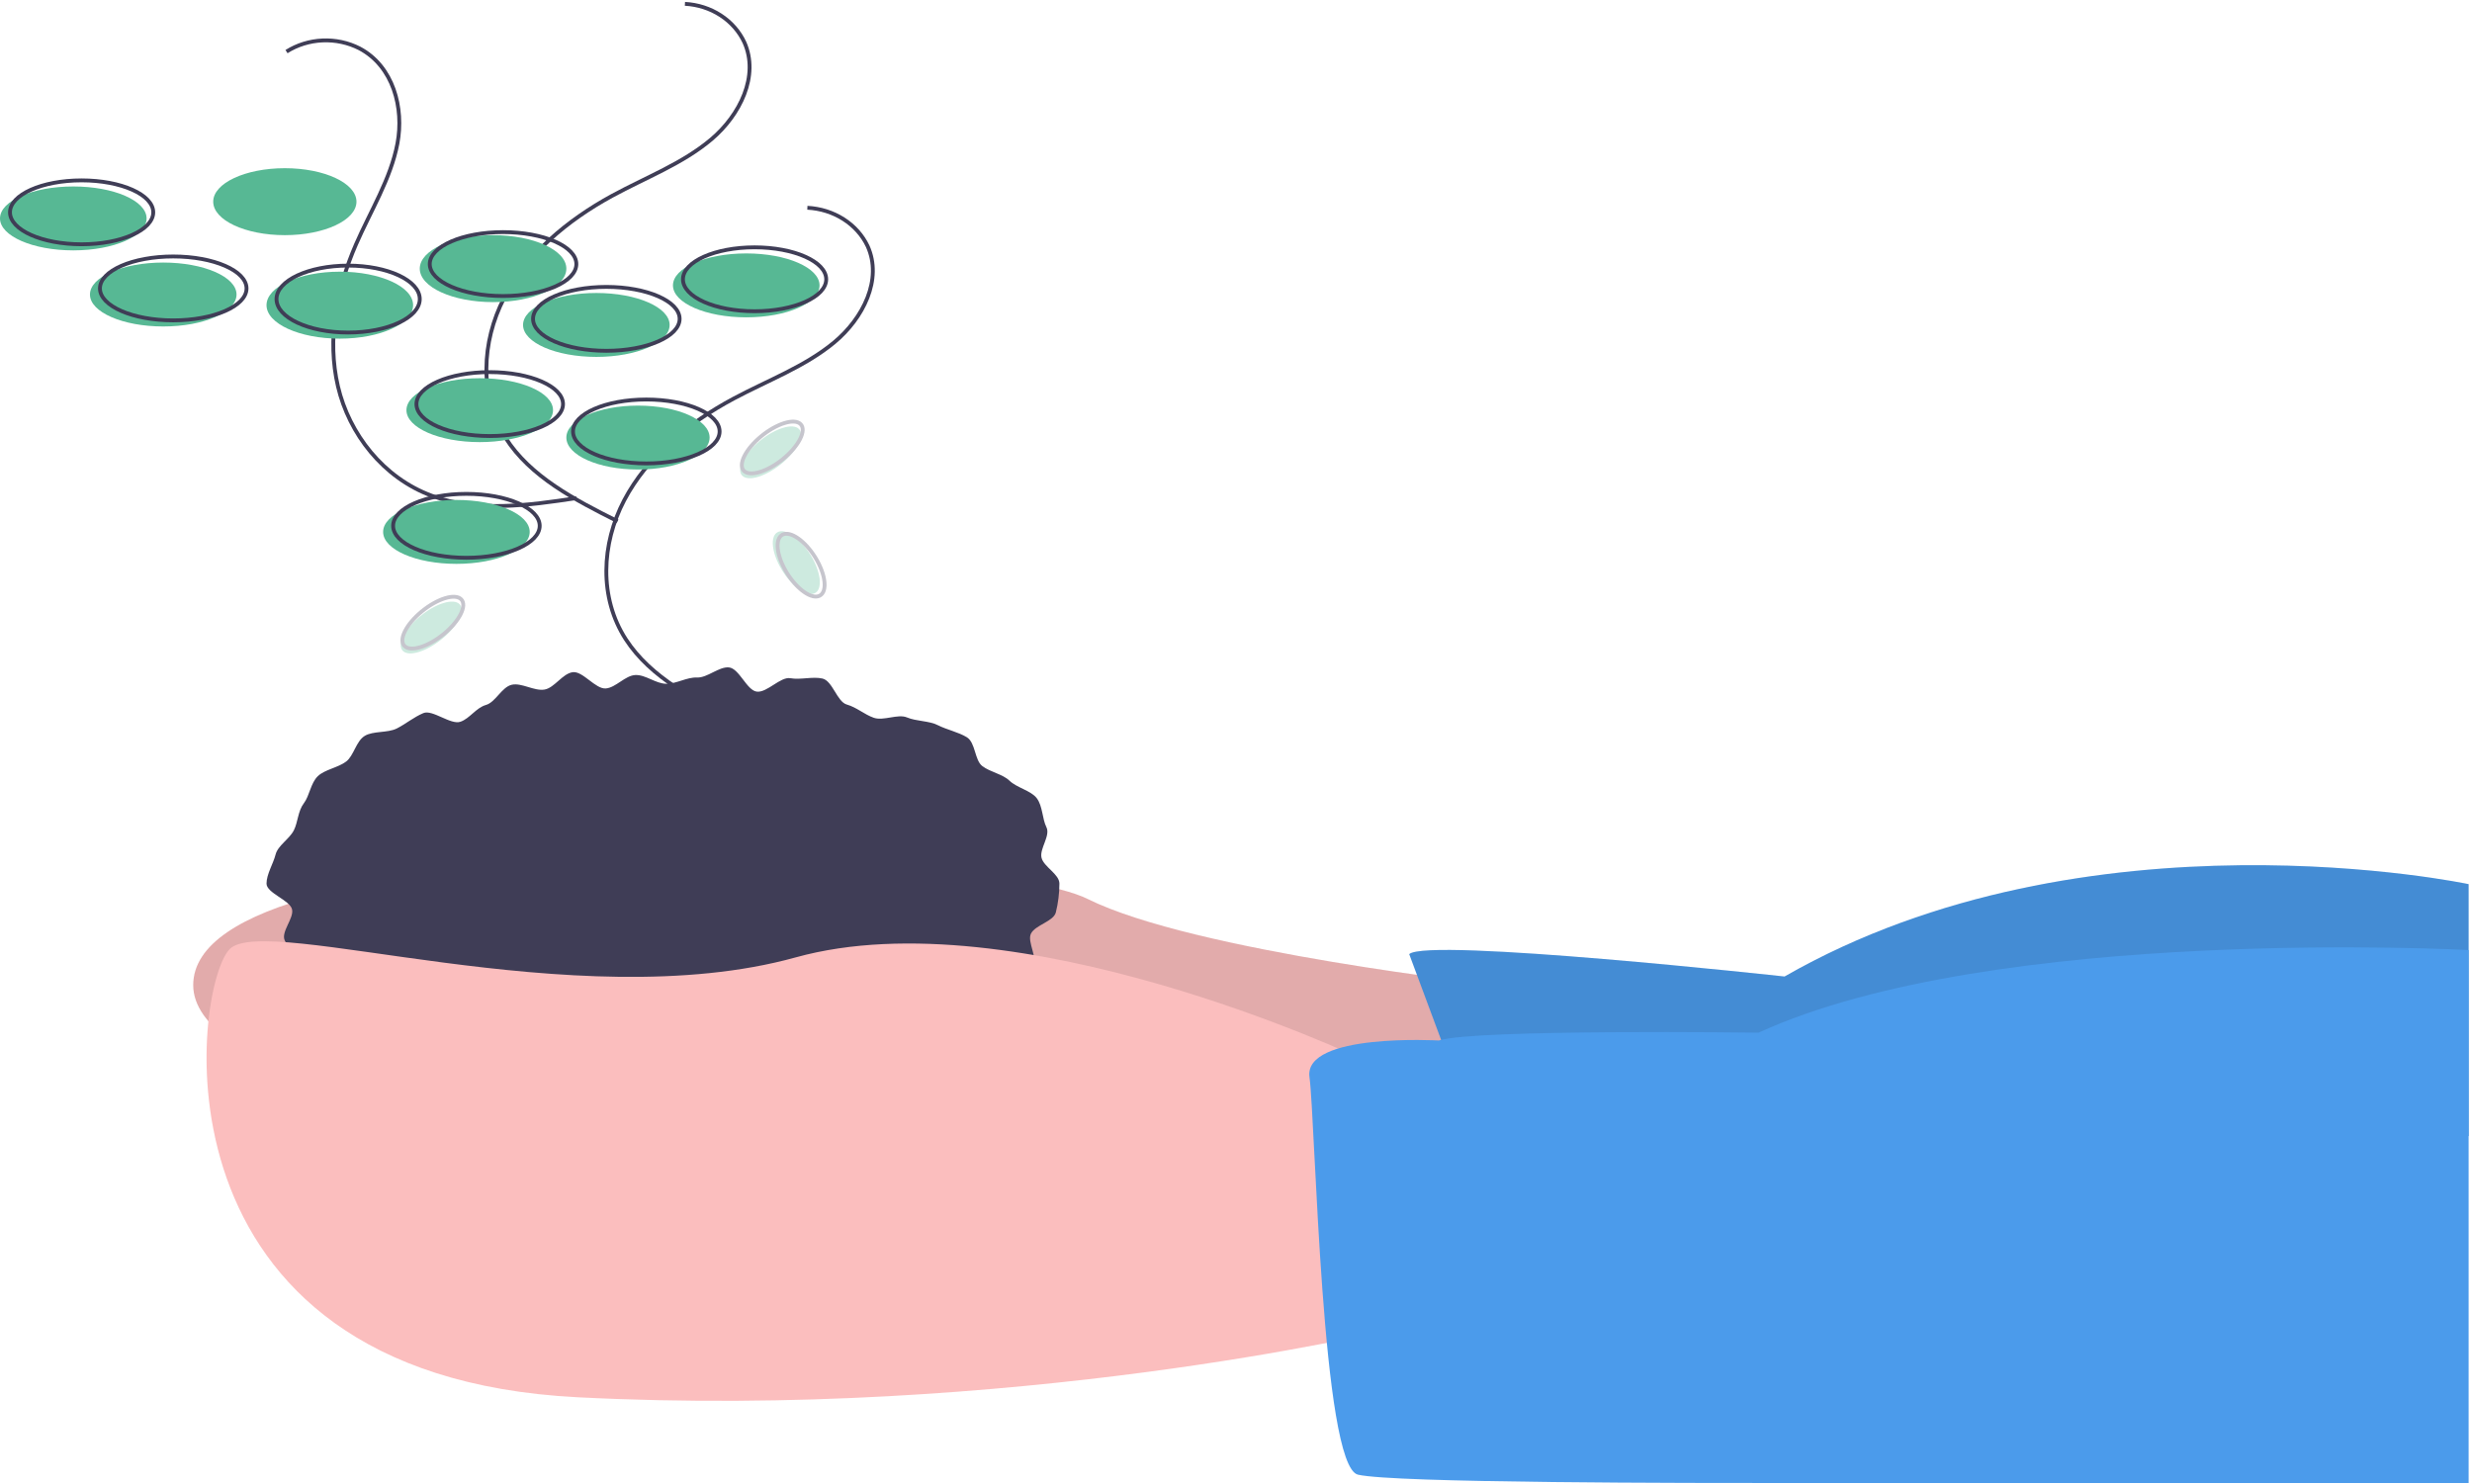 <svg width="643" height="386" viewBox="0 0 643 386" fill="none" xmlns="http://www.w3.org/2000/svg">
<path d="M389.38 256.273C389.38 256.273 310.515 247.599 282.912 233.865C255.309 220.132 50.261 213.627 50.261 256.273C50.261 298.919 286.067 317.712 286.067 317.712L409.885 311.207L389.38 256.273Z" fill="#FBBEBE"/>
<path opacity="0.1" d="M389.38 256.273C389.38 256.273 310.515 247.599 282.912 233.865C255.309 220.132 50.261 213.627 50.261 256.273C50.261 298.919 286.067 317.712 286.067 317.712L409.885 311.207L389.38 256.273Z" fill="black"/>
<path d="M366.556 248.211L383.09 292.63L642.124 295.542V230.007C642.124 230.007 542.919 208.89 464.186 254.037C464.186 254.037 371.28 243.842 366.556 248.211Z" fill="#4B9BEB"/>
<path opacity="0.1" d="M366.556 248.211L383.09 292.63L642.124 295.542V230.007C642.124 230.007 542.919 208.89 464.186 254.037C464.186 254.037 371.28 243.842 366.556 248.211Z" fill="black"/>
<path d="M69.325 229.865C69.325 232.325 75.362 234.151 75.956 236.524C76.544 238.878 72.958 242.457 74.093 244.705C75.266 247.003 76.652 249.206 78.236 251.288C79.722 253.234 84.315 252.95 86.198 254.774C88.042 256.431 89.996 257.983 92.047 259.422C94.045 260.94 96.753 261.259 99.025 262.657C101.186 263.986 100.924 268.862 103.314 270.072C105.598 271.229 109.094 270.299 111.571 271.338C113.949 272.336 115.203 275.946 117.745 276.828C120.197 277.679 123.232 277.313 125.824 278.05C128.332 278.764 131.139 278.648 133.768 279.249C136.32 279.832 138.27 283.329 140.925 283.8C143.512 284.259 146.544 283.034 149.219 283.382C151.832 283.722 154.87 280.701 157.558 280.929C160.188 281.153 162.667 282.552 165.36 282.665C168.002 282.776 170.613 283.839 173.308 283.839C176.002 283.839 178.782 286.148 181.423 286.037C184.117 285.924 186.556 282.424 189.186 282.2C191.874 281.971 195.08 285.628 197.692 285.288C200.367 284.94 202.486 281.361 205.073 280.902C207.729 280.43 211.16 282.988 213.713 282.405C216.342 281.804 217.902 277.64 220.411 276.926C223.003 276.189 226.216 277.188 228.667 276.336C231.21 275.454 234.307 275.595 236.686 274.597C239.163 273.558 240.941 271.097 243.225 269.941C245.615 268.73 246.717 265.728 248.878 264.399C251.15 263 254.613 263.179 256.611 261.66C258.721 260.057 262.674 259.973 264.454 258.248C266.338 256.423 267.1 253.36 268.586 251.414C270.152 249.365 267.079 245.033 268.172 242.867C269.307 240.62 274.05 239.707 274.638 237.353C275.245 234.896 275.557 232.385 275.567 229.865C275.567 227.405 271.511 225.525 270.917 223.152C270.329 220.799 273.314 217.418 272.179 215.171C271.086 213.005 271.226 209.675 269.659 207.626C268.172 205.68 264.462 204.918 262.579 203.093C260.798 201.368 257.611 200.887 255.501 199.284C253.503 197.765 253.758 193.186 251.485 191.788C249.325 190.458 246.308 189.852 243.918 188.642C241.634 187.485 238.402 187.68 235.925 186.64C233.547 185.642 229.823 187.608 227.28 186.726C224.829 185.875 222.84 184.014 220.248 183.277C217.74 182.563 216.561 177.121 213.932 176.521C211.38 175.937 208.239 176.906 205.584 176.434C202.996 175.975 199.515 180.268 196.84 179.921C194.228 179.581 192.274 173.849 189.586 173.62C186.956 173.397 183.99 176.365 181.296 176.252C178.655 176.141 176.002 177.881 173.308 177.881C170.614 177.881 167.929 175.494 165.289 175.604C162.595 175.717 160.22 178.872 157.589 179.096C154.902 179.325 151.602 174.526 148.99 174.866C146.314 175.214 144.247 178.923 141.66 179.382C139.004 179.854 135.678 177.551 133.124 178.134C130.495 178.735 128.914 182.678 126.405 183.391C123.813 184.129 122.216 186.91 119.764 187.761C117.222 188.644 112.499 184.514 110.121 185.512C107.643 186.552 105.503 188.351 103.22 189.508C100.83 190.718 97.03 190.11 94.87 191.439C92.597 192.837 92.038 196.59 90.04 198.109C87.93 199.712 84.45 200.195 82.669 201.92C80.786 203.745 80.525 207.014 79.038 208.96C77.472 211.009 77.521 213.848 76.428 216.014C75.293 218.261 72.264 219.961 71.676 222.314C71.083 224.686 69.325 227.406 69.325 229.865Z" fill="#3F3D56"/>
<path d="M353.405 275.132C353.405 275.132 264.447 233.123 206.978 249.057C149.509 264.992 69.211 237.468 59.764 246.884C50.317 256.3 36.934 357.703 150.297 363.498C263.66 369.292 360.491 346.114 360.491 346.114L353.405 275.132Z" fill="#FBBEBE"/>
<path d="M374.244 270.682C374.244 270.682 339.032 268.641 340.611 280.212C342.19 291.784 343.768 381.466 353.24 383.636C362.711 385.806 437.695 385.806 468.478 385.806H642.124V247.151C642.124 247.151 518.993 240.434 457.427 268.641C457.427 268.641 383.409 267.661 374.244 270.682Z" fill="#4B9BEB"/>
<path d="M210.009 54.049C213.381 54.223 216.633 55.248 219.401 57.011C222.168 58.773 224.342 61.203 225.679 64.028C229.597 72.654 224.552 82.787 216.978 89.078C209.405 95.368 199.677 98.964 190.837 103.69C178.965 110.038 168.296 118.85 162.356 130.161C156.416 141.473 155.784 155.484 162.767 166.291C169.248 176.321 181.033 182.324 192.272 187.86" stroke="#3F3D56" stroke-miterlimit="10"/>
<path d="M178.159 1C181.489 1.174 184.7 2.206 187.433 3.979C190.166 5.752 192.313 8.196 193.633 11.038C197.502 19.715 192.52 29.908 185.041 36.236C177.563 42.563 167.956 46.18 159.227 50.934C147.503 57.32 136.968 66.184 131.102 77.562C125.236 88.941 124.612 103.035 131.507 113.906C137.907 123.995 149.545 130.034 160.644 135.603" stroke="#3F3D56" stroke-miterlimit="10"/>
<path d="M74.525 13.427C77.288 11.678 80.526 10.671 83.876 10.521C87.226 10.371 90.555 11.083 93.49 12.578C102.325 17.233 105.127 28.101 103.379 37.335C101.63 46.568 96.391 54.869 92.605 63.569C87.519 75.255 85.023 88.223 87.909 100.529C90.794 112.834 99.651 124.312 112.348 128.982C124.132 133.317 137.394 131.485 149.916 129.588" stroke="#3F3D56" stroke-miterlimit="10"/>
<path d="M165.947 122.143C155.657 122.143 147.316 118.42 147.316 113.829C147.316 109.237 155.657 105.515 165.947 105.515C176.237 105.515 184.578 109.237 184.578 113.829C184.578 118.42 176.237 122.143 165.947 122.143Z" fill="#57B894"/>
<path d="M168.113 120.559C157.584 120.559 149.049 116.837 149.049 112.245C149.049 107.654 157.584 103.932 168.113 103.932C178.642 103.932 187.178 107.654 187.178 112.245C187.178 116.837 178.642 120.559 168.113 120.559Z" stroke="#3F3D56" stroke-miterlimit="10"/>
<path d="M124.785 115.016C114.256 115.016 105.721 111.294 105.721 106.702C105.721 102.111 114.256 98.389 124.785 98.389C135.314 98.389 143.85 102.111 143.85 106.702C143.85 111.294 135.314 115.016 124.785 115.016Z" fill="#57B894"/>
<path d="M127.385 113.433C116.856 113.433 108.32 109.711 108.32 105.119C108.32 100.528 116.856 96.806 127.385 96.806C137.914 96.806 146.449 100.528 146.449 105.119C146.449 109.711 137.914 113.433 127.385 113.433Z" stroke="#3F3D56" stroke-miterlimit="10"/>
<path d="M118.719 146.687C108.19 146.687 99.655 142.965 99.655 138.374C99.655 133.782 108.19 130.06 118.719 130.06C129.248 130.06 137.784 133.782 137.784 138.374C137.784 142.965 129.248 146.687 118.719 146.687Z" fill="#57B894"/>
<path d="M121.319 145.104C110.79 145.104 102.255 141.382 102.255 136.79C102.255 132.199 110.79 128.477 121.319 128.477C131.848 128.477 140.383 132.199 140.383 136.79C140.383 141.382 131.848 145.104 121.319 145.104Z" stroke="#3F3D56" stroke-miterlimit="10"/>
<path d="M74.091 61.175C63.802 61.175 55.46 57.276 55.46 52.466C55.46 47.656 63.802 43.756 74.091 43.756C84.381 43.756 92.722 47.656 92.722 52.466C92.722 57.276 84.381 61.175 74.091 61.175Z" fill="#57B894"/>
<path d="M19.064 65.134C8.535 65.134 -7.62939e-06 61.412 -7.62939e-06 56.821C-7.62939e-06 52.229 8.535 48.507 19.064 48.507C29.593 48.507 38.129 52.229 38.129 56.821C38.129 61.412 29.593 65.134 19.064 65.134Z" fill="#57B894"/>
<path d="M21.231 63.551C10.941 63.551 2.6 59.829 2.6 55.237C2.6 50.645 10.941 46.923 21.231 46.923C31.521 46.923 39.862 50.645 39.862 55.237C39.862 59.829 31.521 63.551 21.231 63.551Z" stroke="#3F3D56" stroke-miterlimit="10"/>
<path d="M194.11 82.554C183.581 82.554 175.046 78.832 175.046 74.24C175.046 69.648 183.581 65.926 194.11 65.926C204.639 65.926 213.175 69.648 213.175 74.24C213.175 78.832 204.639 82.554 194.11 82.554Z" fill="#57B894"/>
<path d="M196.277 80.97C185.987 80.97 177.646 77.248 177.646 72.656C177.646 68.064 185.987 64.342 196.277 64.342C206.567 64.342 214.908 68.064 214.908 72.656C214.908 77.248 206.567 80.97 196.277 80.97Z" stroke="#3F3D56" stroke-miterlimit="10"/>
<path d="M128.251 78.594C117.722 78.594 109.187 74.695 109.187 69.885C109.187 65.075 117.722 61.175 128.251 61.175C138.78 61.175 147.316 65.075 147.316 69.885C147.316 74.695 138.78 78.594 128.251 78.594Z" fill="#57B894"/>
<path d="M130.851 77.011C120.322 77.011 111.787 73.288 111.787 68.697C111.787 64.106 120.322 60.383 130.851 60.383C141.38 60.383 149.916 64.106 149.916 68.697C149.916 73.288 141.38 77.011 130.851 77.011Z" stroke="#3F3D56" stroke-miterlimit="10"/>
<path d="M42.462 84.929C31.933 84.929 23.398 81.207 23.398 76.615C23.398 72.023 31.933 68.301 42.462 68.301C52.991 68.301 61.526 72.023 61.526 76.615C61.526 81.207 52.991 84.929 42.462 84.929Z" fill="#57B894"/>
<path d="M45.061 83.345C34.532 83.345 25.997 79.623 25.997 75.031C25.997 70.44 34.532 66.718 45.061 66.718C55.59 66.718 64.126 70.44 64.126 75.031C64.126 79.623 55.59 83.345 45.061 83.345Z" stroke="#3F3D56" stroke-miterlimit="10"/>
<path d="M88.39 88.096C77.861 88.096 69.325 84.197 69.325 79.386C69.325 74.576 77.861 70.677 88.39 70.677C98.919 70.677 107.454 74.576 107.454 79.386C107.454 84.197 98.919 88.096 88.39 88.096Z" fill="#57B894"/>
<path d="M90.556 86.512C80.266 86.512 71.925 82.613 71.925 77.803C71.925 72.993 80.266 69.093 90.556 69.093C100.846 69.093 109.187 72.993 109.187 77.803C109.187 82.613 100.846 86.512 90.556 86.512Z" stroke="#3F3D56" stroke-miterlimit="10"/>
<path d="M155.115 92.847C144.586 92.847 136.051 89.124 136.051 84.533C136.051 79.941 144.586 76.219 155.115 76.219C165.644 76.219 174.179 79.941 174.179 84.533C174.179 89.124 165.644 92.847 155.115 92.847Z" fill="#57B894"/>
<path d="M157.715 91.263C147.186 91.263 138.65 87.541 138.65 82.949C138.65 78.358 147.186 74.636 157.715 74.636C168.244 74.636 176.779 78.358 176.779 82.949C176.779 87.541 168.244 91.263 157.715 91.263Z" stroke="#3F3D56" stroke-miterlimit="10"/>
<g opacity="0.3">
<path d="M203.384 148.288C200.713 143.904 200.226 139.489 202.295 138.428C204.365 137.367 208.207 140.061 210.878 144.445C213.549 148.83 214.036 153.244 211.967 154.305C209.897 155.366 206.055 152.672 203.384 148.288Z" fill="#57B894"/>
<path d="M204.632 148.951C201.961 144.566 201.474 140.152 203.543 139.091C205.612 138.03 209.455 140.724 212.125 145.108C214.796 149.492 215.283 153.907 213.214 154.968C211.145 156.029 207.302 153.335 204.632 148.951Z" stroke="#3F3D56" stroke-miterlimit="10"/>
</g>
<g opacity="0.3">
<path d="M104.768 169.306C103.187 167.686 105.212 163.656 109.291 160.307C113.37 156.957 117.958 155.556 119.539 157.177C121.12 158.797 119.095 162.827 115.016 166.176C110.937 169.526 106.349 170.927 104.768 169.306Z" fill="#57B894"/>
<path d="M105.2 168.045C103.619 166.424 105.644 162.395 109.723 159.045C113.802 155.696 118.39 154.294 119.971 155.915C121.552 157.536 119.527 161.565 115.448 164.914C111.369 168.264 106.781 169.665 105.2 168.045Z" stroke="#3F3D56" stroke-miterlimit="10"/>
</g>
<g opacity="0.3">
<path d="M193.059 123.739C191.478 122.119 193.503 118.089 197.582 114.74C201.661 111.39 206.249 109.989 207.83 111.61C209.411 113.231 207.386 117.26 203.307 120.609C199.228 123.959 194.64 125.36 193.059 123.739Z" fill="#57B894"/>
<path d="M193.491 122.478C191.91 120.857 193.935 116.828 198.014 113.478C202.093 110.129 206.681 108.727 208.262 110.348C209.843 111.969 207.818 115.998 203.739 119.348C199.66 122.697 195.072 124.098 193.491 122.478Z" stroke="#3F3D56" stroke-miterlimit="10"/>
</g>
</svg>
